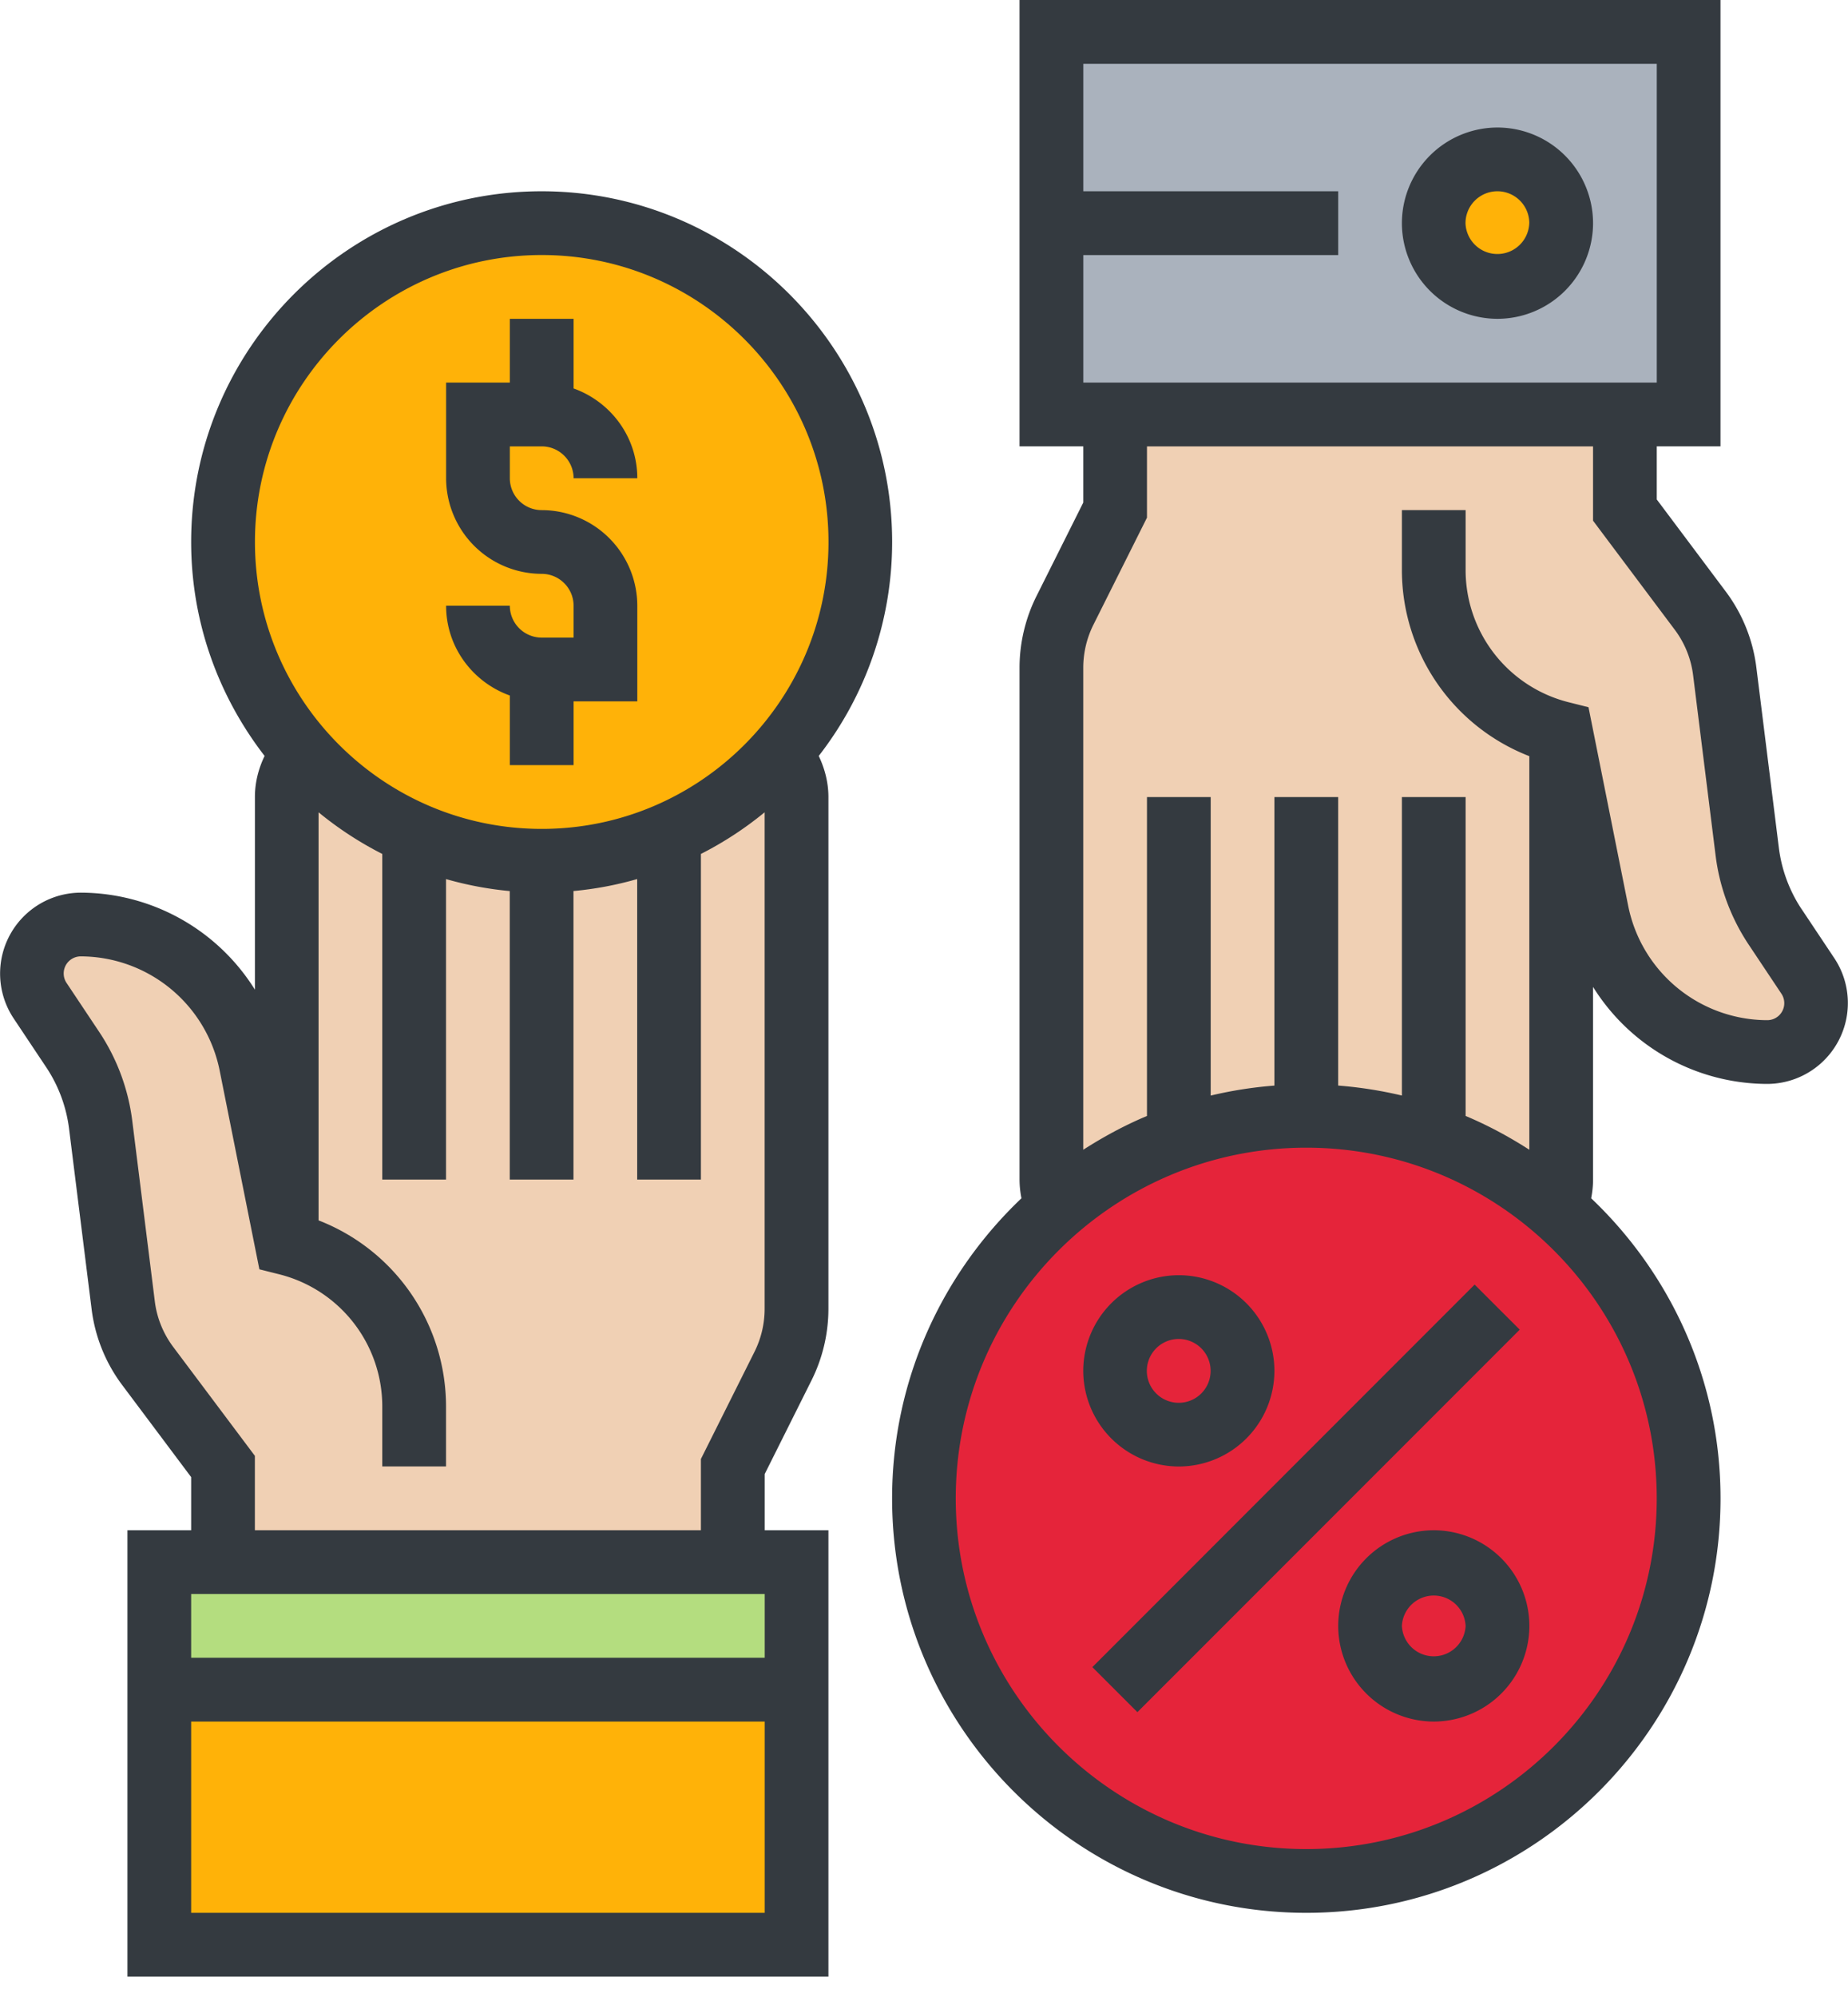 <svg xmlns="http://www.w3.org/2000/svg" width="50" height="54" fill="none" viewBox="0 0 50 54"><path fill="#B4DD7F" d="M21.55 42.241v3.449H4.309V42.24H21.55z"/><path fill="#FFB208" d="M4.309 45.69H21.55v6.896H4.309V45.69z"/><path fill="#AAB2BD" d="M28.45.862V11.207H45.69V.862H28.449z"/><circle cx="40.517" cy="6.035" r="1.724" fill="#FFB208"/><path fill="#F0D0B4" d="M7.76 33.62V21.553c0-.449.172-.863.457-1.164a8.6 8.6 0 006.44 2.888 8.6 8.6 0 006.439-2.888c.285.301.457.715.457 1.163v13.845c0 .535-.12 1.06-.362 1.535l-1.362 2.724v2.586H6.036v-2.586L4 36.939a3.377 3.377 0 01-.664-1.638l-.612-4.887a4.734 4.734 0 00-.75-2.026l-.888-1.328a1.33 1.33 0 01-.224-.733c0-.732.595-1.327 1.328-1.327a4.71 4.71 0 012.974 1.06 4.704 4.704 0 011.63 2.716l.965 4.845zM30.173 11.207h13.794v2.586L46 16.51c.362.482.595 1.043.664 1.638l.612 4.888c.095.724.345 1.422.75 2.026l.888 1.327c.146.224.224.474.224.733 0 .733-.595 1.327-1.328 1.327a4.709 4.709 0 01-2.974-1.06 4.704 4.704 0 01-1.63-2.716l-.965-4.844v12.069c0 .112-.008.224-.034.327a2.077 2.077 0 01-.086.31c-.018.035-.035.078-.06.113a9.952 9.952 0 00-3.268-1.88v-.008a10.377 10.377 0 00-3.448-.587c-1.207 0-2.37.207-3.448.587v.008a10.196 10.196 0 00-3.268 1.88c-.026-.035-.043-.078-.06-.112a2.077 2.077 0 01-.086-.31 1.362 1.362 0 01-.035-.328V18.052c0-.535.12-1.06.362-1.535l1.362-2.724v-2.586z"/><path fill="#FFB208" d="M23.276 14.655a8.6 8.6 0 01-2.18 5.733 8.6 8.6 0 01-6.44 2.888 8.6 8.6 0 01-6.44-2.888 8.624 8.624 0 016.44-14.353 8.624 8.624 0 018.62 8.62z"/><path fill="#E5243A" d="M38.793 30.759v.008a9.95 9.95 0 013.276 1.888 10.323 10.323 0 013.62 7.862c0 5.716-4.629 10.345-10.344 10.345A10.342 10.342 0 0125 40.517c0-3.146 1.405-5.965 3.62-7.862 0 0 0-.008.01-.008a10.197 10.197 0 013.267-1.88v-.008a10.38 10.38 0 013.448-.587c1.207 0 2.37.207 3.448.587z"/><path fill="#343A40" fill-rule="evenodd" d="M24.138 14.655c0-5.228-4.254-9.483-9.483-9.483-5.228 0-9.483 4.255-9.483 9.483 0 2.179.747 4.182 1.987 5.786-.166.344-.262.72-.262 1.11v5.21a5.571 5.571 0 00-4.712-2.623 2.188 2.188 0 00-1.818 3.397l.887 1.33c.329.494.54 1.064.614 1.652l.611 4.887c.093.743.379 1.453.83 2.052l1.863 2.486v1.437H3.448v12.07h18.966v-12.07H20.69v-1.52l1.27-2.54a4.345 4.345 0 00.454-1.926V21.552c0-.39-.098-.767-.262-1.111a9.424 9.424 0 001.986-5.786zm-9.48-7.759c4.278 0 7.758 3.481 7.758 7.76 0 4.277-3.48 7.758-7.759 7.758-4.278 0-7.759-3.481-7.759-7.759 0-4.277 3.48-7.759 7.76-7.759zm6.032 37.932v-1.725H5.172v1.724H20.69zM5.172 51.724v-5.172H20.69v5.172H5.172zm13.792-12.272l1.452-2.903a2.6 2.6 0 00.272-1.156V21.965a9.49 9.49 0 01-1.724 1.126v8.805H17.24V23.77a9.326 9.326 0 01-1.724.324v7.802h-1.724v-7.801a9.469 9.469 0 01-1.724-.324v8.125h-1.725v-8.805a9.493 9.493 0 01-1.724-1.126V33a5.4 5.4 0 013.449 5.036v1.618h-1.725v-1.618a3.685 3.685 0 00-2.795-3.58l-.53-.133-1.076-5.381a3.845 3.845 0 00-3.758-3.081.462.462 0 00-.384.717l.888 1.332a5.58 5.58 0 01.89 2.394l.611 4.887c.055.446.228.87.497 1.23l2.21 2.946v2.011h12.068v-1.927z" clip-rule="evenodd"/><path fill="#343A40" d="M14.656 17.241a.863.863 0 01-.862-.862H12.07c0 1.123.724 2.07 1.724 2.428v1.883h1.725v-1.725h1.724V16.38a2.59 2.59 0 00-2.586-2.586.863.863 0 01-.863-.862v-.862h.862c.476 0 .863.387.863.862h1.724c0-1.122-.723-2.07-1.724-2.428V8.621h-1.725v1.724H12.07v2.586a2.59 2.59 0 002.586 2.586c.476 0 .863.387.863.862v.862h-.863z"/><path fill="#343A40" fill-rule="evenodd" d="M48.745 24.583l.887 1.33a2.188 2.188 0 01-1.818 3.397 5.571 5.571 0 01-4.712-2.623v5.21c0 .171-.019.34-.051.505 2.15 2.043 3.5 4.921 3.5 8.115 0 6.18-5.028 11.207-11.207 11.207-6.18 0-11.207-5.027-11.207-11.207 0-3.194 1.35-6.072 3.5-8.115a2.592 2.592 0 01-.052-.505V18.055c0-.665.158-1.332.454-1.927l1.27-2.538v-1.521h-1.724V0H46.55v12.069h-1.724v1.437l1.864 2.486c.451.6.737 1.309.83 2.052l.61 4.887c.074.588.286 1.159.614 1.652zm-3.919-14.238v-8.62H29.31v3.447h6.897v1.725h-6.897v3.448h15.517zm-.001 30.172c0 5.229-4.254 9.483-9.483 9.483-5.228 0-9.483-4.254-9.483-9.483 0-5.228 4.255-9.483 9.483-9.483 5.229 0 9.483 4.255 9.483 9.483zm-.77-16.012a3.845 3.845 0 003.758 3.081.46.46 0 00.383-.719l-.887-1.33a5.58 5.58 0 01-.89-2.394l-.61-4.887a2.58 2.58 0 00-.498-1.23l-2.209-2.946V12.07H31.033v1.928l-1.452 2.901a2.605 2.605 0 00-.272 1.157V31.09c.546-.35 1.12-.661 1.724-.914v-8.623h1.724v8.072c.56-.133 1.136-.225 1.724-.27v-7.802h1.725v7.801c.588.046 1.163.137 1.724.27v-8.071h1.724v8.623c.604.253 1.178.563 1.724.914V20.447a5.4 5.4 0 01-3.448-5.036v-1.618h1.724v1.618a3.685 3.685 0 002.796 3.58l.529.133 1.076 5.381z" clip-rule="evenodd"/><path fill="#343A40" d="M29.555 45.08l10.343-10.344 1.22 1.219-10.344 10.343-1.22-1.219z"/><path fill="#343A40" fill-rule="evenodd" d="M36.207 43.966a2.59 2.59 0 012.586-2.587 2.59 2.59 0 012.586 2.587 2.59 2.59 0 01-2.586 2.586 2.59 2.59 0 01-2.586-2.586zm1.723 0a.863.863 0 001.724 0 .863.863 0 00-1.724 0zM34.481 37.069a2.59 2.59 0 01-2.586 2.586 2.59 2.59 0 01-2.586-2.586 2.59 2.59 0 012.586-2.587 2.59 2.59 0 012.586 2.587zm-1.726 0a.863.863 0 10-1.726.001.863.863 0 001.726-.001zM43.102 6.034a2.59 2.59 0 01-2.586 2.587 2.59 2.59 0 01-2.586-2.587 2.59 2.59 0 012.586-2.586 2.59 2.59 0 012.586 2.586zm-1.725 0a.863.863 0 10-1.726.002.863.863 0 001.725-.002z" clip-rule="evenodd"/></svg>